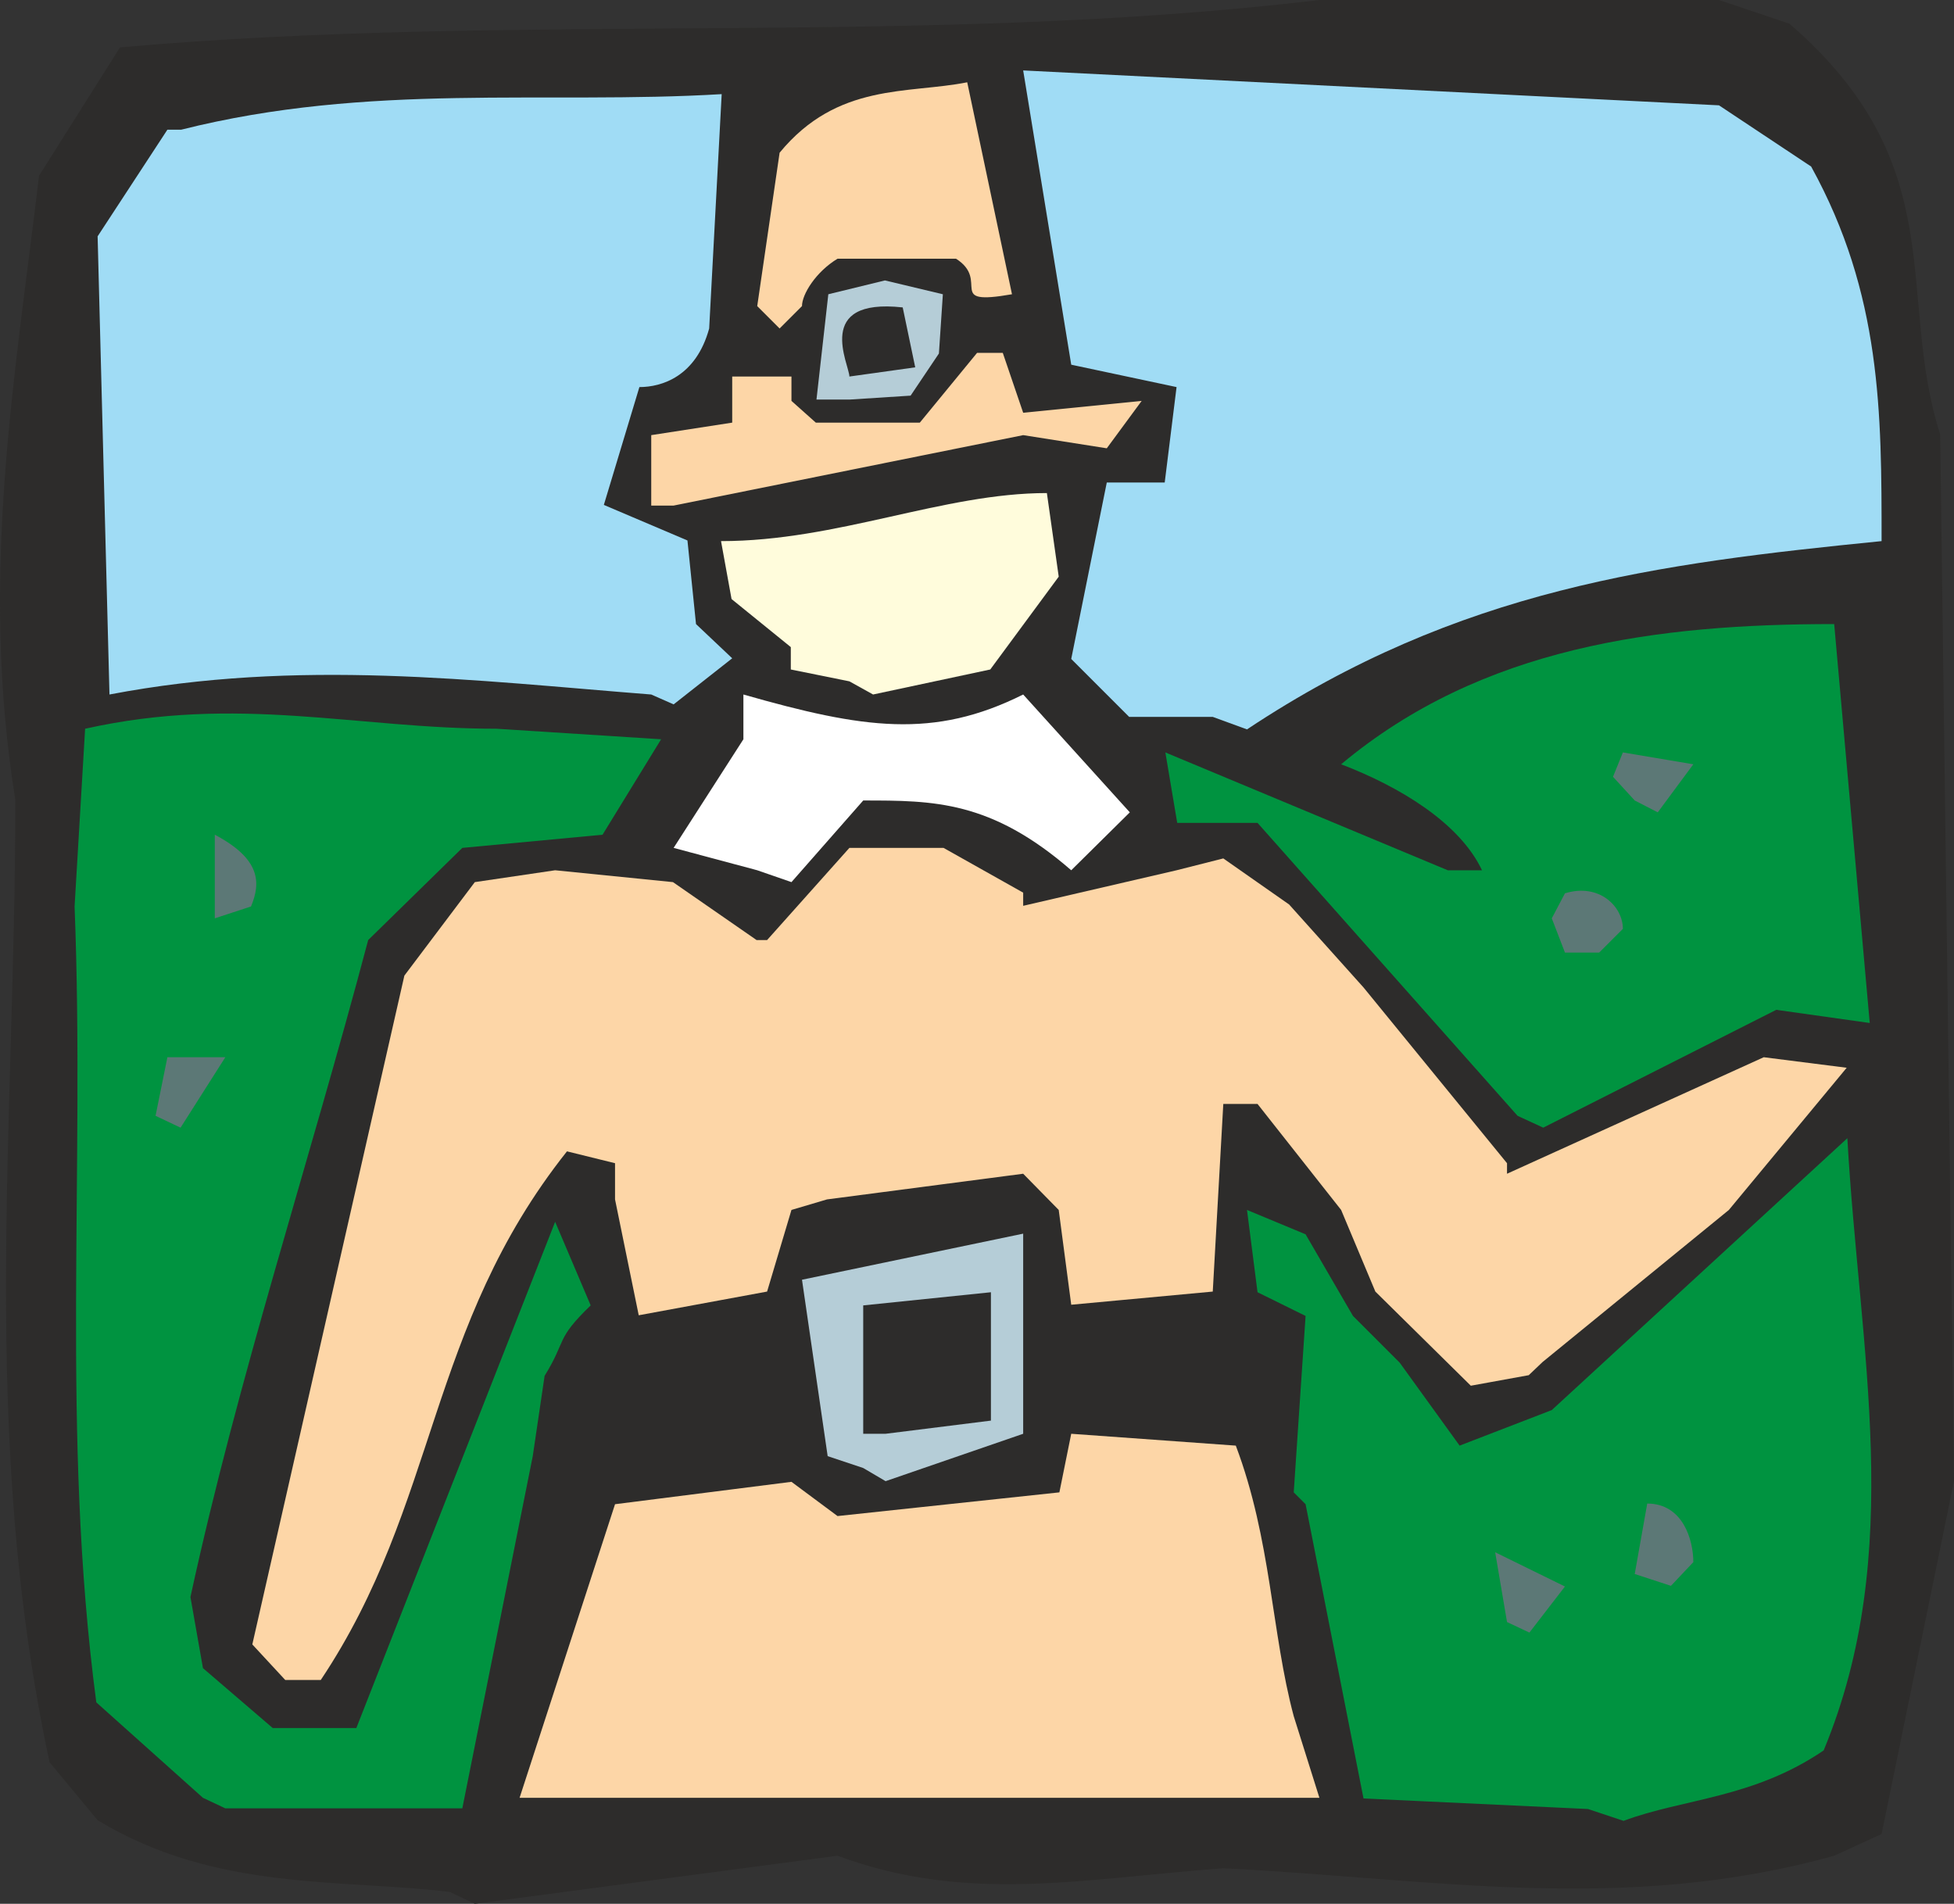 <svg xmlns="http://www.w3.org/2000/svg" width="284.956" height="277.632" viewBox="0 0 213.717 208.224"><rect x="0" y="0" width="213.717" height="208.224" fill="#333333" stroke="none"/><path d="M241.118 523.185c-11.592-1.44-25.632 0-38.52-7.848L197.342 509c-7.704-35.928-3.744-69.408-3.744-105.264-3.96-24.48 0-46.368 2.592-68.256l8.856-14.04c43.704-3.888 87.48 0 131.184-5.184h43.704l7.704 2.592c18 15.552 11.592 29.592 16.488 44.928l1.512 114.48-7.92 38.592-5.184 2.376c-23.04 6.408-43.776 2.52-66.816 1.368-15.48 1.152-28.008 3.888-42.192-1.368l-39.672 5.256z" style="fill:#2d2c2b" transform="translate(-191.921 -316.257)"/><path d="m365.606 514.113-24.552-1.152-6.336-32.184-1.296-1.296 1.296-19.296-5.256-2.592-1.152-9 6.408 2.664 5.184 8.928 5.112 5.112 6.552 9.072 10.08-3.888 32.328-29.736c1.296 23.184 6.408 45.288-2.592 66.96-7.704 5.256-15.336 5.256-21.888 7.704zm-151.488-1.224-11.664-10.44c-3.888-29.376-1.224-57.744-2.376-87.048l1.152-19.44c16.776-3.744 29.664 0 45 0l18 1.152-6.408 10.44-15.336 1.44-10.296 10.08c-6.48 24.48-14.184 47.664-19.44 71.856l1.368 7.776 7.632 6.552h9.144l21.744-55.368 3.888 9.144c-3.888 3.744-2.592 3.744-5.04 7.704l-1.296 8.784-7.704 38.52h-25.92z" style="fill:#009340" transform="translate(-191.921 -316.257)"/><path d="m248.75 512.889 10.44-32.112 19.296-2.448 5.04 3.744 24.264-2.592 1.296-6.408 18 1.296c3.888 10.296 3.888 20.448 6.336 29.592l2.808 8.928h-84.672z" style="fill:#fdd6a7" transform="translate(-191.921 -316.257)"/><path d="m223.118 500-3.6-3.887 16.632-73.152 7.704-10.224 8.784-1.296 12.888 1.296 9.144 6.336h1.152l9-10.08h10.296l8.712 4.896v1.44l16.776-3.888 5.112-1.296 7.2 5.04 8.136 9.072 15.696 19.224v1.152l28.08-12.744 9.072 1.152-12.888 15.552-20.376 16.632-1.512 1.44-6.336 1.152-10.44-10.296-3.744-8.928L329.462 437h-3.744l-1.152 20.52-15.48 1.44-1.368-10.368-3.888-3.96-21.456 2.808-3.888 1.152-2.664 8.928-14.04 2.592-2.592-12.672v-3.96l-5.256-1.296c-15.336 19.296-14.04 38.52-26.928 57.816z" style="fill:#fdd6a7" transform="translate(-191.921 -316.257)"/><path d="m356.75 493.665-1.296-7.632 7.632 3.744-3.888 5.04zm13.968-5.256 1.368-7.704c3.888 0 5.04 3.96 5.04 6.408l-2.448 2.592z" style="fill:#5c7876" transform="translate(-191.921 -316.257)"/><path d="m286.334 476.817-3.888-1.296-2.808-19.296 24.192-5.04v21.888l-15.048 5.184z" style="fill:#b5cdd7" transform="translate(-191.921 -316.257)"/><path d="M286.334 473.073v-14.04l13.968-1.44v14.04l-11.52 1.44z" style="fill:#2d2c2b" transform="translate(-191.921 -316.257)"/><path d="m208.934 438.297 1.296-6.408h6.336l-4.896 7.704z" style="fill:#5c7876" transform="translate(-191.921 -316.257)"/><path d="m357.902 438.297-28.44-32.04h-8.784l-1.296-7.704 30.888 12.888h3.744c-2.448-5.184-9-9.144-15.408-11.592 15.408-12.888 34.632-15.336 53.928-15.336l3.888 43.632-10.224-1.44-25.488 12.888z" style="fill:#009340" transform="translate(-191.921 -316.257)"/><path d="m363.086 420.44-1.44-3.743 1.44-2.736c3.744-1.152 6.336 1.44 6.336 3.888l-2.592 2.592zm-147.672-3.743v-9.144c5.04 2.664 5.04 5.256 3.96 7.848z" style="fill:#5c7876" transform="translate(-191.921 -316.257)"/><path d="m274.742 411.44-9.144-2.447 7.632-11.88v-4.896c13.104 3.744 20.808 4.896 30.6 0l11.664 12.888-6.408 6.336c-8.784-7.632-15.048-7.632-22.752-7.632l-7.848 8.928z" style="fill:#fff" transform="translate(-191.921 -316.257)"/><path d="m370.718 403.809-2.376-2.592 1.08-2.664 7.704 1.296-3.888 5.256z" style="fill:#5c7876" transform="translate(-191.921 -316.257)"/><path d="M324.566 394.665h-9.144l-6.336-6.336 3.888-19.296h6.336l1.296-10.44-11.52-2.448-5.256-32.184 76.104 3.816 10.08 6.696c7.704 13.968 7.704 26.928 7.704 40.968-24.48 2.448-46.224 5.184-69.408 20.592zm-61.416-2.448c-19.296-1.512-38.52-3.96-59.256 0l-1.296-50.112 7.632-11.664h1.512c20.592-5.184 39.816-2.736 59.112-3.888l-1.368 25.632c-1.44 5.256-5.184 6.408-7.632 6.408l-3.888 12.888 9.144 3.888.936 9.144 3.96 3.744-6.408 5.04z" style="fill:#a0dcf5" transform="translate(-191.921 -316.257)"/><path d="m284.822 390.777-6.408-1.296v-2.448l-6.48-5.256-1.152-6.336c12.744 0 24.264-5.256 35.64-5.256l1.296 9.144-7.488 10.152-12.816 2.736z" style="fill:#fffcdc" transform="translate(-191.921 -316.257)"/><path d="M263.15 371.553v-7.704l8.856-1.368v-5.04h6.48v2.664l2.664 2.376h11.376l6.264-7.632h2.808l2.232 6.552 12.96-1.296-3.816 5.184-9.144-1.44-38.232 7.704z" style="fill:#fdd6a7" transform="translate(-191.921 -316.257)"/><path d="M284.822 359.96h-3.6l1.296-11.52 6.192-1.511 6.336 1.512-.432 6.48-3.096 4.608z" style="fill:#b5cdd7" transform="translate(-191.921 -316.257)"/><path d="M284.822 357.44c0-1.295-3.96-8.64 5.832-7.56l1.368 6.553z" style="fill:#2d2c2b" transform="translate(-191.921 -316.257)"/><path d="m274.742 349.737 2.448-16.776c6.336-7.704 14.04-6.408 20.52-7.704l4.896 23.184c-7.416 1.296-2.304-1.44-6.12-3.888h-12.96c-2.376 1.44-3.888 3.888-3.888 5.184l-2.448 2.448z" style="fill:#fdd6a7" transform="translate(-191.921 -316.257)"/></svg>
